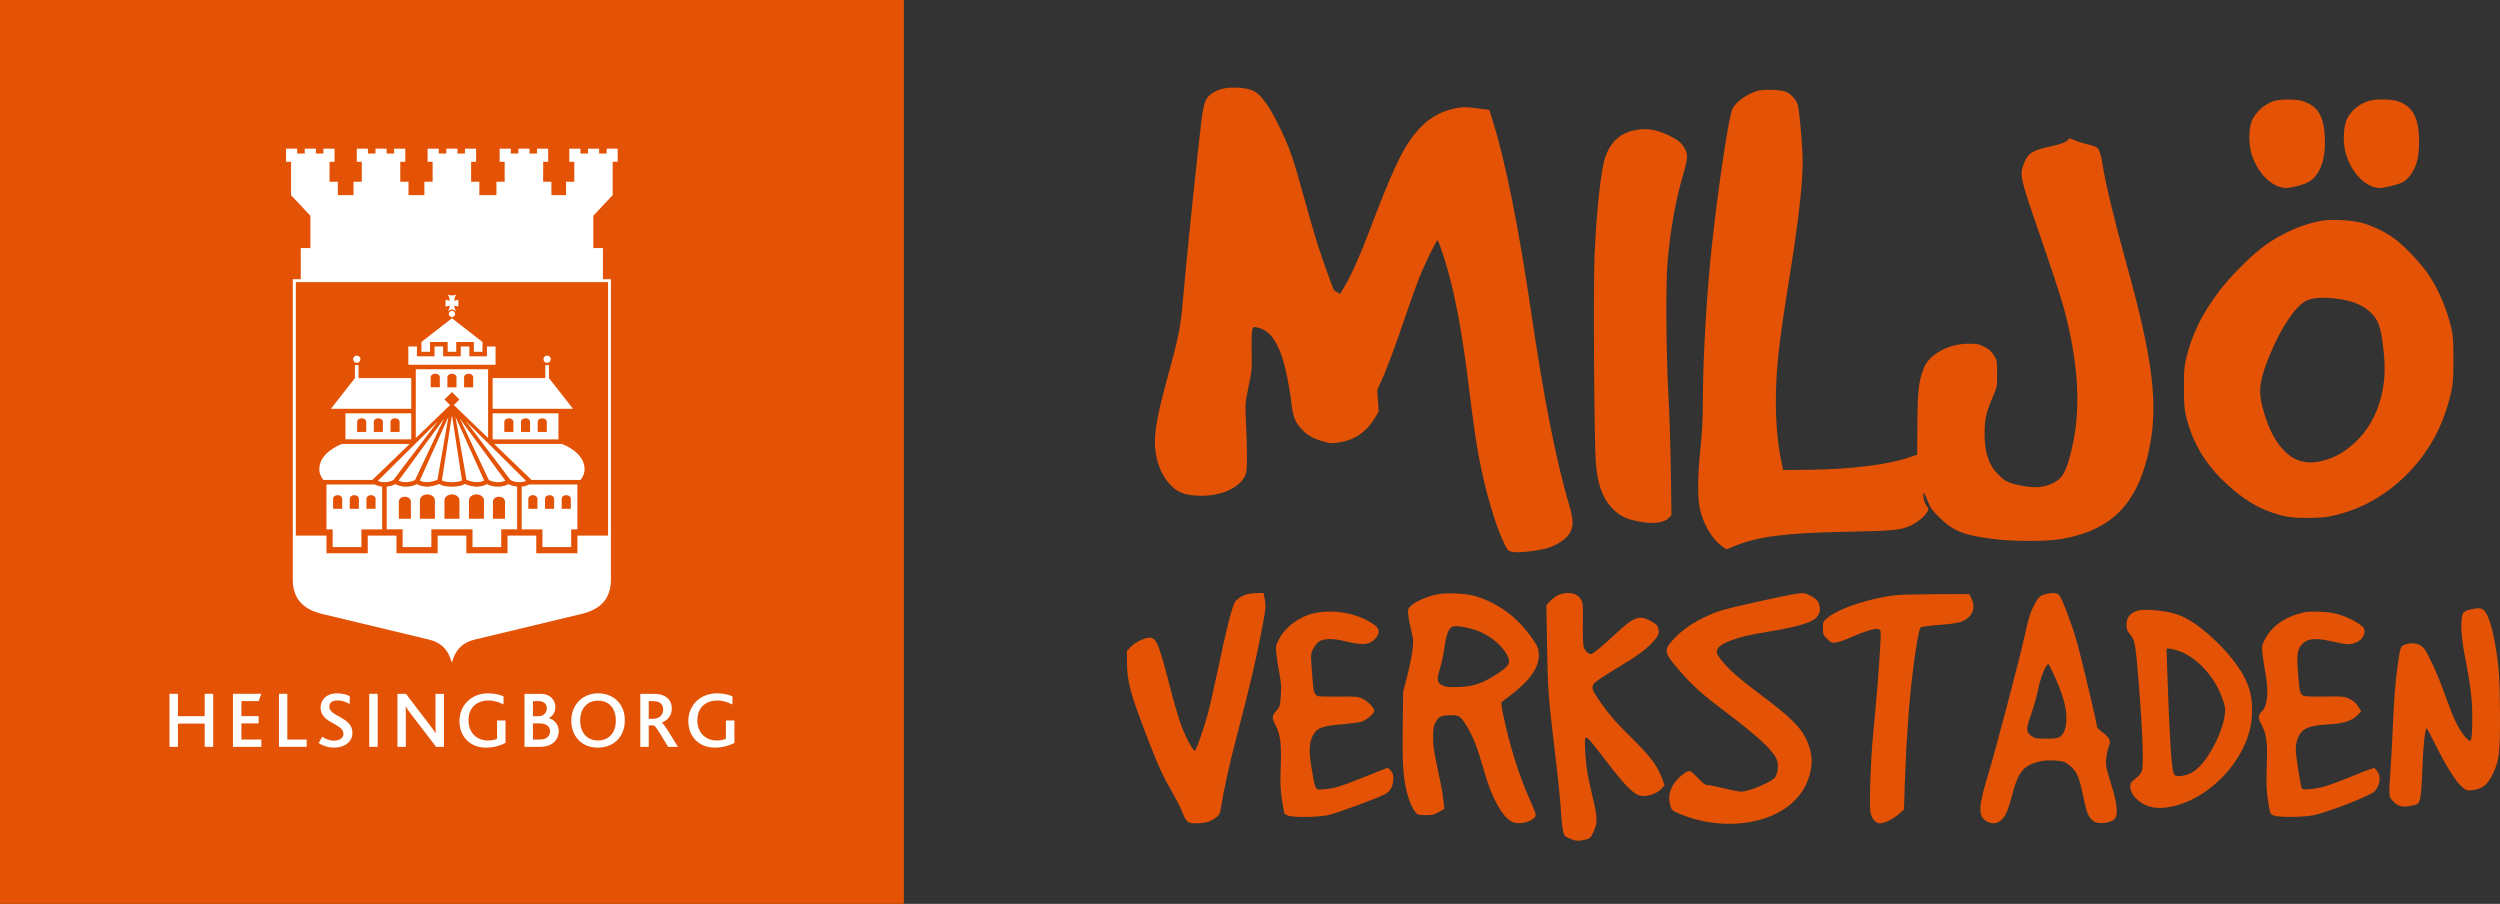 <?xml version="1.0" encoding="UTF-8"?>
<svg id="Lager_1" data-name="Lager 1" xmlns="http://www.w3.org/2000/svg" viewBox="0 0 663.8 240">
  <rect x="0" y="0" width="663.8" height="240" fill="#333333" stroke="none"/>
  <defs>
    <style>
      .cls-1 {
        fill: #fff;
      }

      .cls-2 {
        fill: #e35205;
      }
    </style>
  </defs>
  <g id="Layer_1" data-name="Layer 1">
    <g>
      <path class="cls-2" d="m324.27,23.64c-.87.26-2.06.81-2.61,1.25-2.03,1.62-2.17,2.2-3.6,15.42-1.62,14.87-3.16,30.18-3.94,39.08-.67,7.57-1.01,9.42-4.03,20.5-3.28,12-3.94,16.41-3.13,20.93.52,2.81,1.51,5.07,3.02,7.02,2.2,2.81,4.52,3.8,8.93,3.8,5.36,0,9.92-2,11.54-5.04.55-1.04.61-1.65.64-5.39,0-2.32-.12-6.44-.26-9.13-.23-4.87-.23-4.99.67-9.36.87-4.12.93-4.75.84-9.28-.06-2.67.03-5.25.14-5.77.23-.87.32-.93,1.16-.75,2.96.55,4.93,2.75,6.61,7.39.96,2.61,2.09,8.03,2.58,12.26.46,3.94.96,5.36,2.52,7.1,1.59,1.8,3.04,2.67,5.86,3.51,1.97.58,2.35.61,4.35.29,4.09-.61,7.22-2.75,9.51-6.49l1.01-1.71-.2-2.84-.2-2.87,1.16-2.55c1.54-3.42,3.6-8.96,6.38-17.19,1.28-3.74,2.87-8.18,3.54-9.86,1.39-3.57,4.61-10.15,4.93-10.15s2.41,6.41,3.45,10.64c1.94,7.68,3.39,16.18,5.07,29.8,1.16,9.34,1.68,12.93,2.52,17.4,1.54,8.26,4.41,18.09,6.58,22.47,1.04,2.15,1.1,2.17,2.46,2.44,1.54.29,6.76-.32,9.34-1.1,2.15-.67,4.49-2.17,5.45-3.54,1.3-1.88,1.33-3.62.09-7.8-3.42-11.63-6.67-28.01-9.89-49.87-3.54-24.12-6.99-41.26-10.5-52.48l-.84-2.61-3.42-.43c-3.1-.38-3.65-.35-5.71.06-4.35.9-7.68,3.04-10.81,6.96-3.25,4.06-5.91,9.83-12.06,26.03-2.17,5.77-4.73,11.48-6.38,14.21l-1.19,2.03-.81-.43c-.46-.23-.9-.61-.99-.84-3.13-8.18-4.78-13.28-8.03-25.14-2.73-9.89-3.71-12.67-6.52-18.38-2.7-5.39-4.67-8.09-6.67-9.1-1.86-.93-6.09-1.16-8.56-.49h0Z"/>
      <path class="cls-2" d="m466.48,24.16c-2.81.93-5.54,2.9-6.44,4.64-1.22,2.38-4.99,28.88-6.29,44.56-.99,11.63-1.62,24.79-1.62,34.09,0,3.62-.2,7.6-.61,11.45-.81,7.74-.84,13.8-.03,16.82,1.04,3.94,3.33,7.65,5.77,9.34l1.16.81,2.17-.9c6.41-2.55,13.34-3.45,29.51-3.77,13.57-.26,14.93-.43,18-2.06.99-.55,2.32-1.57,3.04-2.41q1.25-1.45.7-2.06c-.72-.78-1.16-2-1.13-3.28,0-.99.09-.87,1.01,1.39.9,2.15,1.3,2.75,3.31,4.7,3.62,3.54,6.38,4.64,14.09,5.62,5.33.7,14.24.7,18.15.03,13.48-2.32,20.41-9.42,23.4-23.98,2.44-11.74.99-23.69-5.91-48.56-3.42-12.35-5.77-22.09-6.55-27.25-.17-1.28-.58-2.78-.84-3.33-.49-.96-.7-1.07-3.07-1.68-1.42-.35-3.07-.9-3.65-1.19-.96-.46-1.13-.46-1.45-.12-.61.75-2.03,1.3-4.75,1.86-4.58.93-6.09,1.86-7.05,4.49-1.19,3.16-1.13,3.51,4.32,19.31,2.73,7.86,5.45,16.18,6.09,18.47,4.06,14.73,4.84,27.28,2.32,37.89-1.42,6.12-2.44,7.97-5.04,9.25-2.32,1.13-4.73,1.36-8.03.72-3.6-.64-4.61-1.13-6.44-2.96-2.61-2.61-3.68-5.83-3.68-10.96,0-3.68.46-5.74,2.09-9.48,1.25-2.84,1.25-2.87,1.25-6.35s-.03-3.54-.87-4.93c-.67-1.07-1.3-1.62-2.52-2.23-1.45-.75-1.91-.84-4.2-.84-5.42.03-10.55,2.87-11.94,6.61-1.3,3.45-1.59,5.91-1.65,14.61l-.06,8.26-2.41.81c-5.68,1.88-15.71,3.1-26.5,3.19l-6.67.06-.49-2.32c-.93-4.38-1.42-9.71-1.45-15.51,0-8.49.72-15.42,3.42-32.04,1.97-12.12,3.19-21.69,3.57-27.89.23-3.88.17-5.86-.26-11.45-.29-3.71-.72-7.25-.93-7.86-.46-1.28-1.65-2.64-2.96-3.31-1.21-.61-6.26-.78-7.88-.26h0Z"/>
      <path class="cls-2" d="m603.85,26.8c-2.55.81-4.84,2.84-5.94,5.25-.81,1.86-.9,6.06-.12,8.7,1.57,5.22,5.48,9.13,9.25,9.16.67,0,2.32-.32,3.65-.7,1.83-.55,2.67-.99,3.51-1.8,2.29-2.23,3.33-5.91,3.1-10.87-.26-5.71-1.83-8.32-5.8-9.68-1.68-.56-5.91-.59-7.65-.06h0Z"/>
      <path class="cls-2" d="m628.69,26.88c-2.44.84-4.35,2.46-5.45,4.58-.99,1.88-1.22,6.06-.52,8.78,1.33,5.28,5.04,9.31,8.87,9.68.55.03,2.23-.23,3.71-.64,2.26-.58,2.93-.9,3.86-1.8,2.17-2.12,3.16-5.13,3.16-9.71,0-6.52-1.71-9.71-5.89-10.96-1.91-.57-6.06-.54-7.74.07h0Z"/>
      <path class="cls-2" d="m433.86,34.62c-3.83.84-6.32,3.19-7.68,7.28-1.1,3.28-2.26,14-2.78,25.51-.38,8.12-.12,49.4.32,55.38.43,5.54,1.65,9.13,4.03,11.8,1.83,2.06,3.48,3.02,6.44,3.68,4.29.99,7.42.72,8.9-.75l.72-.72-.17-11.77c-.09-6.49-.38-15.86-.67-20.79-.61-11.16-.7-29.4-.17-35.08.84-8.9,2.06-15.71,4.15-22.96,1.33-4.67,1.33-5.31-.03-7.42-.7-1.01-1.39-1.57-3.16-2.49-3.69-1.93-6.59-2.42-9.9-1.67h0Z"/>
      <path class="cls-2" d="m616.69,58.57c-5.07.81-11.1,3.45-15.68,6.87-3.42,2.52-8.99,8.18-11.8,11.89-4.67,6.2-7.28,11.57-8.84,18.24-.41,1.83-.52,3.39-.49,7.65.03,4.78.12,5.65.78,8.18,1.62,6.09,4.64,11.28,9.22,15.83,5.19,5.13,9.97,8.06,15.48,9.51,2.44.64,3.57.75,6.96.78,2.23,0,4.9-.14,5.94-.35,7.83-1.48,14.81-5.22,20.76-11.16,6-6.03,9.83-13.1,11.8-21.86.52-2.35.61-3.74.61-8.61.03-3.68-.12-6.44-.35-7.54-1.22-5.62-3.54-11.16-6.47-15.39-1.94-2.81-6.12-7.22-8.64-9.1-2.44-1.86-6.18-3.65-8.99-4.38-2.55-.67-7.77-.94-10.29-.56h0Zm5.65,21.05c2.78.52,4.96,1.48,6.58,2.87,2.58,2.23,3.28,4.12,3.97,10.61.52,4.99.32,8.47-.72,12.52-1.62,6.41-5.51,11.71-10.87,14.9-2.84,1.65-6.81,2.61-9.19,2.17-2.17-.41-3.45-1.01-5.13-2.55-2.75-2.49-4.81-6.47-6.29-12.23-1.13-4.26-.64-7.39,2.09-13.92,3.13-7.51,7.1-13.22,9.92-14.29,2.16-.83,5.53-.86,9.64-.08h0Z"/>
      <path class="cls-2" d="m331.38,157.7c-1.25.32-2.49,1.01-3.28,1.86-.81.87-2.38,6.96-4.81,18.61-.9,4.29-2.09,9.51-2.64,11.54-.99,3.65-2.9,9.1-3.33,9.57-.35.38-2.17-2.84-3.45-6.06-.64-1.59-2.03-6.2-3.07-10.26-3.16-12.26-3.71-13.63-5.62-13.63-1.36,0-3.68,1.16-4.96,2.46l-1.01,1.04.03,3.1c.03,5.25.93,8.47,6.18,21.95,2.32,5.91,3.45,8.38,5.31,11.54,1.28,2.23,2.7,4.93,3.13,6.03,1.1,2.84,1.45,3.16,3.6,3.16,2.44-.03,3.83-.38,5.22-1.39,1.01-.75,1.22-1.07,1.42-2.26.81-5.19,2.29-11.89,4.26-19.4,3.57-13.45,5.54-22.06,7.25-31.46.46-2.64.49-3.42.23-4.9l-.35-1.77-1.59.03c-.93.03-2.03.12-2.52.24h0Z"/>
      <path class="cls-2" d="m381.3,157.87c-2.46.52-5.71,1.97-6.76,3.07-.72.75-.75.93-.61,2.49.12.93.46,2.78.81,4.15.58,2.23.61,2.7.29,5.13-.17,1.45-.81,4.52-1.39,6.81l-1.07,4.15-.12,9.42c-.12,9.92.12,13.39,1.13,17.34.58,2.32,1.33,4.06,2.29,5.28.49.67.75.72,2.67.72,1.8,0,2.32-.12,3.54-.84l1.42-.81-.2-1.97c-.09-1.07-.43-3.25-.78-4.81-1.86-8.78-2-9.65-2-12.23,0-2.12.12-2.93.58-3.83.87-1.68,1.54-2.03,3.97-2.03s2.64.14,4.26,2.7c1.74,2.75,2.99,5.94,4.81,12.38,1.88,6.7,4.75,11.92,7.28,13.19,2.03,1.07,6.35-.2,6.35-1.88,0-.26-.72-2.09-1.62-4.09-2.81-6.26-5.42-14.55-7.05-22.56-.35-1.65-.52-3.1-.41-3.22.12-.09,1.36-1.04,2.73-2.09,5.77-4.46,7.97-8.35,6.93-12.18-.38-1.3-3.1-5.04-5.25-7.13-3.16-3.13-7.19-5.51-11.42-6.76-2.67-.75-7.71-.98-10.38-.4h0Zm9.22,9.04c3.97.99,7.71,3.68,9.54,6.81,1.16,2.03.78,2.96-1.94,4.81-4.32,2.96-7.05,3.88-11.54,3.91-2.26.03-2.96-.09-3.77-.55-1.28-.75-1.36-1.48-.43-4.52.41-1.3.93-3.8,1.16-5.48.46-3.36,1.07-4.96,2.03-5.45.69-.34,2.43-.19,4.95.47h0Z"/>
      <path class="cls-2" d="m414.01,157.87c-.64.23-1.68.96-2.29,1.62l-1.13,1.19.17,10.35c.2,11.8.38,14.29,1.94,27.28,1.13,9.45,1.57,13.86,1.88,18.7.09,1.42.32,3.16.49,3.83.26,1.07.46,1.28,1.68,1.8,1.62.7,2.41.75,4.26.29,1.22-.32,1.36-.46,2.06-1.97,1.13-2.46,1.13-3.71-.03-8.61-.58-2.38-1.25-5.51-1.51-6.93-.52-3.02-.9-8.55-.61-9.31.17-.43.26-.43.93.2.43.38,2.35,2.78,4.29,5.31,5.8,7.65,7.97,9.74,10.18,9.74,1.74,0,3.68-.75,4.75-1.86l.93-.96-.72-1.94c-1.3-3.45-3.07-5.8-8.29-10.9-3.77-3.71-5.45-5.62-7.51-8.52-3.57-5.02-3.57-5.04.2-7.51,1.54-1.01,4.23-2.67,5.97-3.71,3.57-2.09,6.49-4.44,7.94-6.35.81-1.04.96-1.45.81-2.26-.2-1.28-.43-1.54-2.23-2.52-2.9-1.57-4.41-1.01-8.96,3.25-3.48,3.25-6.29,5.6-6.76,5.6-.7,0-1.62-.87-1.94-1.86-.17-.58-.29-2.96-.23-6.29.09-4.64.03-5.45-.43-6.26-.92-1.75-3.29-2.3-5.84-1.4Z"/>
      <path class="cls-2" d="m467.93,159.49c-10.76,2.38-11.92,2.73-15.66,4.55-3.45,1.68-5.91,3.51-8.12,5.91-2.46,2.73-2.32,3.39,1.86,8.18,3.57,4.09,5.97,6.26,12.06,10.84,8.9,6.7,12.99,10.52,13.77,12.93.43,1.33.2,3.33-.49,4.44-.81,1.25-6.96,3.86-9.05,3.86-.58,0-2.61-.41-4.49-.87-1.91-.49-3.86-.87-4.35-.87-.7,0-1.22-.38-2.61-1.88-.99-1.04-1.97-1.88-2.2-1.88-.99,0-3.36,2-4.32,3.6-1.16,1.91-1.39,3.57-.84,5.51.41,1.39.43,1.42,2.73,2.38,10.79,4.46,23.63,2.96,30.15-3.51,2.38-2.35,3.62-4.61,4.35-7.91.67-2.93.26-5.68-1.25-8.76-1.45-2.99-4.32-5.8-11.39-11.1-6.47-4.84-9.25-7.31-11.13-9.77-1.19-1.62-1.28-1.83-.99-2.67.58-1.68,5.45-3.45,12.55-4.58,7.62-1.22,11.83-2.35,13.37-3.54,1.22-.99,1.62-2.23,1.19-3.74-.32-1.04-.61-1.39-1.94-2.2-1.22-.72-1.91-.96-2.9-.93-.73.01-5.34.91-10.3,2.01h0Z"/>
      <path class="cls-2" d="m543.31,157.7c-1.57.38-2.09.84-3.13,2.84-1.19,2.29-1.62,3.74-2.78,9.13-1.04,4.78-7.74,30.27-9.31,35.31-2.73,8.84-2.93,11.54-.9,12.9,1.48,1.01,2.93.96,4.2-.14,1.13-1.01,1.86-2.73,2.93-6.81,1.04-4.15,2.26-6.44,3.94-7.45,2.09-1.25,4.58-1.77,7.42-1.54,2.23.17,2.52.29,3.83,1.3,1.8,1.42,2.49,2.9,3.36,7.02,1.16,5.62,1.57,6.67,2.93,7.74s5.19.52,5.91-.87c.67-1.22.32-4.17-.99-8.35-.72-2.23-1.39-4.64-1.48-5.31-.2-1.36.14-3.91.72-5.33.58-1.39.17-2.29-1.59-3.6-.87-.64-1.59-1.36-1.59-1.62,0-.87-4.15-18.38-5.36-22.61-1.36-4.78-3.94-11.51-4.7-12.35-.48-.55-1.79-.64-3.41-.26h0Zm2.58,22.67c1.97,4.49,2.78,7.51,2.78,10.32,0,2.46-.58,4.17-1.68,4.93-.64.41-1.36.52-3.71.52-2.75-.03-2.99-.06-4-.81-1.36-1.07-1.36-1.74.14-6,.64-1.83,1.42-4.64,1.74-6.23.75-3.74,2.29-7.25,2.87-6.64.12.14.96,1.91,1.86,3.91h0Z"/>
      <path class="cls-2" d="m503.56,158.01c-6.81.72-15.16,3.45-18.21,5.94-1.3,1.07-1.33,1.1-1.33,2.84,0,1.65.06,1.8,1.16,2.87,1.1,1.01,1.28,1.1,2.41.93.67-.12,2.41-.7,3.83-1.36,3.68-1.62,6.55-2.49,7.36-2.17.67.23.67.26.46,4.38-.2,4.55-.99,14.24-1.88,23.4-.64,6.49-1.07,18.5-.75,20.67.29,1.8,1.36,3.1,2.58,3.1s3.54-1.16,5.07-2.52l1.28-1.1.23-7.1c.29-7.45.43-10.26.9-16.96.7-10.26,2.55-23.77,3.31-24.35.2-.17,2.49-.46,5.1-.67,5.16-.41,6.47-.78,7.91-2.32,1.13-1.22,1.33-3.02.49-4.64l-.61-1.22-8.64.03c-4.72.02-9.54.14-10.67.25h0Z"/>
      <path class="cls-2" d="m656.23,161.75c-1.48.29-2.29.81-2.44,1.57-.55,2.67-.26,6.29,1.13,13.28.58,2.93,1.19,7.1,1.36,9.25.32,4.29.17,10.32-.26,10.76-.46.46-2.29-1.65-3.54-4.09-1.1-2.17-1.36-2.78-4.12-10.29-1.36-3.68-3.8-8.9-4.7-10-1.1-1.39-3.04-1.8-5.1-1.07-1.16.41-1.22.55-1.88,5.19-.67,4.7-.99,8.73-1.33,16.47-.14,3.74-.43,9.1-.64,11.89-.46,6.76-.46,6.84.7,8.03,1.33,1.39,2.58,1.71,4.9,1.19,1.83-.41,1.86-.43,2.23-1.71.29-.81.49-3.57.64-7.8.17-5.94.72-11.02,1.13-11.02.12,0,1.22,2.06,2.46,4.55,2.73,5.48,5.31,9.6,6.96,10.99,1.13.99,1.28,1.01,2.73.87,2.75-.32,4.12-1.45,5.6-4.67,1.54-3.33,1.77-5.42,1.74-15.51-.03-6.15-.17-10.41-.49-13.05-.78-6.96-2.17-12.64-3.48-14.21-.78-.93-1.45-1.05-3.6-.62h0Z"/>
      <path class="cls-2" d="m567.95,162.04c-2.23.55-3.33,1.8-3.33,3.83,0,1.01.17,1.59.67,2.2,1.42,1.68,1.62,2.44,2.09,7.48,1.36,15.02,1.94,27.4,1.33,29.14-.2.61-.81,1.36-1.51,1.88-1.57,1.16-1.77,1.59-1.45,3.1.2.93.67,1.59,1.68,2.58,2.38,2.26,5.71,2.84,10.09,1.71,7.42-1.91,14.58-8.03,18.18-15.57,1.59-3.39,2.26-6.23,2.26-9.77s-.46-5.51-1.86-8.44c-1.94-4.12-7.02-9.89-11.97-13.6-2.96-2.23-4.93-3.22-7.71-3.91-2.35-.6-7.13-.94-8.47-.63h0Zm10.7,10.85c4.93,1.8,9.65,7.1,11.57,12.96.64,1.88.7,2.44.49,4.06-.35,2.67-1.68,6.15-3.62,9.45-2.64,4.46-4.96,6.38-8.12,6.7q-1.54.17-1.86-.81c-.58-1.83-1.16-11.34-1.65-26.88l-.2-6.15h.75c.41,0,1.6.32,2.64.67Z"/>
      <path class="cls-2" d="m349.03,162.8c-3.97.87-7.62,3.54-9.39,6.84-.9,1.68-.93,1.88-.75,3.86.12,1.13.46,3.51.81,5.28.49,2.64.55,3.77.38,6.06-.2,2.67-.26,2.87-1.19,3.91-1.22,1.33-1.22,1.88-.12,4,1.22,2.35,1.51,4.99,1.28,11.08-.14,4.03-.09,5.74.32,8.38.26,1.8.55,3.45.64,3.68.06.2.58.52,1.1.7,1.48.49,7.77.41,10.44-.14,2.32-.49,13.74-4.7,15.37-5.68,1.28-.75,2-2.17,2.03-3.94,0-1.25-.12-1.65-.75-2.26l-.72-.75-5.8,2.32c-6.9,2.75-8.32,3.19-11.05,3.42-2.52.2-2.32.49-3.28-4.99-.84-4.81-.81-7.02.12-9.02,1.04-2.29,2.41-2.81,8.29-3.28,2-.17,4.12-.46,4.73-.64,1.36-.46,3.39-2.17,3.39-2.87,0-.84-1.74-2.64-3.19-3.28-1.16-.52-1.83-.58-6.15-.52-2.64.03-5.13-.03-5.54-.12-.96-.26-1.28-1.19-1.48-4.2-.09-1.36-.23-3.51-.35-4.78-.14-2.06-.09-2.46.52-3.6.38-.72,1.01-1.54,1.42-1.86,1.19-.87,3.74-.96,6.76-.2,5.02,1.22,6.76,1.07,8.35-.7,1.16-1.25,1.1-2.52-.12-3.45-4.12-3.11-10.7-4.41-16.07-3.25Z"/>
      <path class="cls-2" d="m612.02,162.54c-5.04,1.07-8.64,3.48-10.55,7.07-.9,1.68-.96,1.88-.75,3.86.12,1.16.46,3.39.75,4.99.96,5.04.64,8.84-.84,10.38-1.16,1.19-1.16,1.74-.06,3.77,1.25,2.35,1.54,4.7,1.3,10.93-.14,4.15-.09,6.09.26,8.55.61,4.09.61,4.12,1.77,4.49,1.48.49,7.77.41,10.44-.14,3.88-.81,14.93-5.13,16.12-6.29,1.51-1.54,1.83-4.03.7-5.42l-.75-.87-1.51.52c-.84.29-3.28,1.25-5.42,2.15-2.15.87-4.81,1.86-5.94,2.2-2.38.75-6.06,1.13-6.35.67-.32-.55-1.62-8.76-1.62-10.35,0-.84.2-2.09.43-2.78.99-2.73,2.81-3.65,7.97-3.91,4.12-.2,6.49-.93,7.91-2.38l1.07-1.1-.84-1.33c-.58-.9-1.25-1.51-2.23-1.97-1.3-.64-1.68-.7-6.15-.64-2.61.06-5.19,0-5.71-.12-1.22-.23-1.45-.87-1.77-5.04-.41-4.99-.32-6.7.32-7.8,1.42-2.41,3.65-2.84,8.76-1.65,3.77.87,4.58.93,6.18.29,1.39-.55,2.32-1.74,2.32-2.99,0-.72-.23-1.07-1.22-1.8-1.83-1.3-4.46-2.46-6.81-2.99-1.89-.45-6.33-.59-7.78-.3h0Z"/>
    </g>
  </g>
  <g>
    <rect class="cls-2" width="240" height="240"/>
    <g>
      <g>
        <polygon class="cls-1" points="54.35 198.3 54.35 192.13 47.24 192.13 47.24 198.3 45 198.3 45 184.22 47.24 184.22 47.24 190.16 54.35 190.16 54.35 184.22 56.6 184.22 56.6 198.3 54.35 198.3"/>
        <polygon class="cls-1" points="61.85 198.3 61.85 184.22 69.37 184.22 68.69 186.15 64.1 186.15 64.1 190.14 68.67 190.14 68.67 192.07 64.1 192.07 64.1 196.37 69.39 196.37 69.39 198.3 61.85 198.3"/>
        <polygon class="cls-1" points="74.07 198.3 74.07 184.22 76.29 184.22 76.29 196.37 81.44 196.37 81.44 198.3 74.07 198.3"/>
        <path class="cls-1" d="m88.77,198.51c-1.94,0-3.27-.64-4.16-1.21l.94-1.69c.7.49,1.81,1.05,3.14,1.05,1.15,0,2.5-.52,2.5-1.8,0-2.16-3.4-2.58-5.11-4.49-.58-.64-.96-1.43-.96-2.51,0-2.06,1.58-3.77,4.42-3.77,1.5,0,2.61.39,3.33.77l-.02,2.09c-.96-.57-2.05-.98-3.2-.98-1.22,0-2.22.51-2.22,1.62,0,2.78,6.15,2.7,6.15,7.01-.01,2.37-2.1,3.91-4.81,3.91"/>
        <rect class="cls-1" x="98.04" y="184.22" width="2.24" height="14.07"/>
        <path class="cls-1" d="m115.79,198.3l-6.63-8.65c-.68-.89-1.06-1.46-1.41-2.03h-.04c.04.47.04,1.16.04,1.84v8.84h-2.22v-14.07h2.26l6.36,8.33c.77,1.01,1.15,1.54,1.48,2.12h.04c-.02-.58-.04-1.28-.04-1.97v-8.47h2.24v14.07h-2.08Z"/>
        <path class="cls-1" d="m129.03,198.51c-4.29,0-7.04-3.01-7.04-7.07s3.05-7.35,7.64-7.35c1.79,0,3.16.41,4.08.8l-.02,2.16c-1.03-.53-2.37-1.05-3.91-1.05-3.65,0-5.38,2.31-5.38,5.23,0,3.16,1.98,5.38,5.21,5.38,1.05,0,1.86-.19,2.37-.47v-4.85h2.24v5.98c-1.13.6-2.98,1.24-5.19,1.24"/>
        <path class="cls-1" d="m143.41,198.3h-4.15v-14.07h4.27c2.69,0,3.93,1.79,3.93,3.46,0,1.3-.62,2.45-1.79,2.99h0c1.47.33,2.69,1.68,2.69,3.43,0,1.97-1.34,4.19-4.95,4.19m-1.9-12.13v3.99h1.6c1.05,0,2.07-.77,2.07-2.05,0-1.18-.7-1.95-2.25-1.95h-1.42Zm1.9,5.91h-1.9v4.29h1.79c1.82,0,2.74-.9,2.74-2.24,0-1.19-.98-2.05-2.63-2.05"/>
        <path class="cls-1" d="m153.69,186.15c1.26-1.28,3.03-2.06,5.1-2.06,2.22,0,4.08.82,5.34,2.2,1.16,1.28,1.77,3.01,1.77,5,0,2.12-.72,3.97-2.02,5.25-1.29,1.26-3.01,1.97-5.08,1.97s-3.65-.62-4.89-1.73c-1.41-1.3-2.22-3.2-2.22-5.41-.01-2.08.72-3.92,2-5.22m5.1-.11c-2.84,0-4.74,2.01-4.74,5.3s1.9,5.27,4.74,5.27,4.72-2.01,4.72-5.27-1.77-5.3-4.72-5.3"/>
        <path class="cls-1" d="m177.39,198.3c-2.2-3.63-3.29-5.55-3.84-5.7h-1.3v5.7h-2.24v-14.07h3.5c3.52,0,4.87,1.77,4.87,3.93,0,1.92-1.26,3.16-2.65,3.72v.02c.57.3,2.07,2.8,4.27,6.41h-2.61Zm-3.86-12.13h-1.28v4.68h1.33c1.45,0,2.52-1.11,2.52-2.45-.01-1.22-.75-2.23-2.57-2.23"/>
        <path class="cls-1" d="m189.81,198.51c-4.3,0-7.05-3.01-7.05-7.07s3.05-7.35,7.64-7.35c1.79,0,3.16.41,4.08.8l-.02,2.16c-1.03-.53-2.37-1.05-3.91-1.05-3.65,0-5.39,2.31-5.39,5.23,0,3.16,1.99,5.38,5.21,5.38,1.04,0,1.86-.19,2.37-.47v-4.85h2.26v5.98c-1.13.6-2.99,1.24-5.19,1.24"/>
      </g>
      <g>
        <path class="cls-1" d="m120,82.53h0c.45,0,.83.37.83.83s-.37.83-.83.83-.83-.37-.83-.83.38-.83.83-.83"/>
        <path class="cls-1" d="m121.66,81.45s.07-.4.07-.95-.07-.95-.07-.95c0,0-.5.29-1.02.26-.06-.76.46-1.58.46-1.58,0,0-.7.22-1.09.22s-1.09-.22-1.09-.22c0,0,.52.82.46,1.58-.52.03-1.03-.26-1.03-.26,0,0-.07.4-.07.95s.07.95.07.95c0,0,.5-.29,1.03-.26.05.56-.25,1.12-.41,1.38l.09.07c.22-.29.57-.47.95-.47s.73.19.95.47l.09-.07c-.16-.26-.46-.82-.41-1.38.51-.04,1.02.26,1.02.26"/>
        <polygon class="cls-1" points="120 84.5 111.9 90.8 111.9 93.41 114.18 93.41 114.18 90.8 118.86 90.8 118.86 93.41 121.14 93.41 121.14 90.8 125.82 90.8 125.82 93.41 128.1 93.41 128.1 90.8 120 84.5"/>
        <polygon class="cls-1" points="129.3 92 129.3 94.61 124.62 94.61 124.62 92 122.34 92 122.34 94.61 117.66 94.61 117.66 92 115.38 92 115.38 94.61 110.7 94.61 110.7 92 108.42 92 108.42 94.61 108.42 96.85 131.58 96.85 131.58 94.61 131.58 92 129.3 92"/>
        <path class="cls-1" d="m93.76,95.38c0-.53.43-.97.97-.97s.97.43.97.97-.43.97-.97.97c-.54-.01-.97-.44-.97-.97"/>
        <polygon class="cls-1" points="95.21 100.39 95.21 96.93 94.24 96.93 94.24 100.39 87.86 108.54 109.2 108.54 109.2 100.39 95.21 100.39"/>
        <path class="cls-1" d="m106.1,114.68h-2.42v-2.66c0-.53.54-.96,1.21-.96s1.21.43,1.21.96v2.66Zm-4.43,0h-2.42v-2.66c0-.53.54-.96,1.21-.96s1.21.43,1.21.96v2.66Zm-4.43,0h-2.42v-2.66c0-.53.54-.96,1.21-.96s1.21.43,1.21.96v2.66Zm-5.52,1.98h17.48v-6.92h-17.48v6.92Z"/>
        <path class="cls-1" d="m146.24,95.38c0-.53-.43-.97-.97-.97s-.97.43-.97.97.43.97.97.97c.54-.01.97-.44.97-.97"/>
        <polygon class="cls-1" points="144.79 100.39 144.79 96.93 145.76 96.93 145.76 100.39 152.14 108.54 130.8 108.54 130.8 100.39 144.79 100.39"/>
        <path class="cls-1" d="m133.9,112.02c0-.53.54-.96,1.21-.96s1.21.43,1.21.96v2.66h-2.42v-2.66h0Zm4.43,0c0-.53.54-.96,1.21-.96s1.21.43,1.21.96v2.66h-2.42v-2.66h0Zm4.43,0c0-.53.54-.96,1.21-.96s1.21.43,1.21.96v2.66h-2.42v-2.66h0Zm-11.96,4.64h17.48v-6.92h-17.48v6.92Z"/>
        <path class="cls-1" d="m98.87,127.43l9.92-9.56h-17.95s-6.06,2.09-6.06,6.71c0,1.3.65,2.32,1.09,2.85h13Z"/>
        <path class="cls-1" d="m141.13,127.43l-9.92-9.56h17.95s6.06,2.09,6.06,6.71c0,1.3-.65,2.32-1.09,2.85h-13Z"/>
        <path class="cls-1" d="m135.53,127.44l-11.81-15.58,15.98,15.84c-.37.15-.99.33-1.81.33-1.33,0-2.11-.43-2.36-.59m-5.75-.01l-7.66-16.26,12.06,16.46c-.42.19-1.1.4-1.99.4-1.15,0-2.05-.41-2.41-.6m-5.93-.04l-2.91-16.73,7.61,16.93c-.36.19-1.03.44-2.03.44s-2.15-.43-2.67-.64m-3.85.64c-1.49,0-2.3-.29-2.67-.48l2.67-17.33,2.67,17.33c-.37.19-1.18.48-2.67.48m-8.54-.44l7.61-16.93-2.91,16.73c-.52.21-1.7.64-2.67.64s-1.67-.25-2.03-.44m-5.64.04l12.06-16.46-7.66,16.26c-.36.19-1.25.6-2.41.6-.9,0-1.57-.22-1.99-.4m-5.52.07l15.98-15.84-11.81,15.58c-.26.17-1.03.59-2.36.59-.81,0-1.44-.19-1.81-.33"/>
        <path class="cls-1" d="m99.72,135.09h-2.42v-2.66c0-.53.54-.96,1.21-.96s1.21.43,1.21.96v2.66Zm-11.28-2.66c0-.53.54-.96,1.21-.96s1.21.43,1.21.96v2.66h-2.42v-2.66Zm4.43,0c0-.53.54-.96,1.21-.96s1.21.43,1.21.96v2.66h-2.42v-2.66Zm6.58-3.8h-12.77v11.93h1.65v4.7h7.63v-4.7h5.51v-11.36c-1-.1-1.72-.41-2.02-.57"/>
        <path class="cls-1" d="m140.28,132.43c0-.53.54-.96,1.21-.96s1.21.43,1.21.96v2.66h-2.42v-2.66h0Zm11.28,2.66h-2.42v-2.66c0-.53.54-.96,1.21-.96s1.21.43,1.21.96v2.66h0Zm-4.43,0h-2.42v-2.66c0-.53.54-.96,1.21-.96s1.21.43,1.21.96v2.66h0Zm-8.61-5.89v11.36h5.51v4.7h7.63v-4.7h1.65v-11.93h-12.77c-.29.16-1.01.47-2.02.57"/>
        <path class="cls-1" d="m134.1,137.74h-3.21v-4.57c0-.7.72-1.28,1.6-1.28s1.6.57,1.6,1.28v4.57h0Zm-5.6,0h-3.98v-4.89c0-.87.89-1.58,1.99-1.58s1.99.71,1.99,1.58v4.89Zm-6.51,0h-3.98v-4.89c0-.87.89-1.58,1.99-1.58s1.99.71,1.99,1.58c0,0,0,4.89,0,4.89Zm-6.52,0h-3.98v-4.89c0-.87.89-1.58,1.99-1.58s1.99.71,1.99,1.58c0,0,0,4.89,0,4.89Zm-6.36,0h-3.21v-4.57c0-.7.72-1.28,1.6-1.28s1.6.57,1.6,1.28v4.57h.01Zm25.93-9.2c-.5.27-1.48.69-2.85.69s-2.37-.43-2.89-.69c-.47.28-1.4.69-2.79.69-1.16,0-2.5-.48-3.1-.72-.49.29-1.51.71-3.4.72h-.02c-1.89,0-2.92-.43-3.4-.72-.6.24-1.94.72-3.1.72-1.39,0-2.32-.41-2.79-.69-.52.27-1.57.69-2.89.69s-2.35-.41-2.85-.69c-.42.24-1.18.57-2.28.66v11.35h4.22v4.7h7.63v-4.7h10.93v4.7h7.63v-4.7h4.22v-11.35c-1.09-.09-1.85-.42-2.27-.66"/>
        <path class="cls-1" d="m116.78,102.83h-2.42v-2.66c0-.53.54-.96,1.21-.96s1.21.43,1.21.96v2.66Zm2.01-2.65c0-.53.54-.96,1.21-.96s1.21.43,1.21.96v2.66h-2.42v-2.66Zm4.43,0c0-.53.54-.96,1.21-.96s1.21.43,1.21.96v2.66h-2.42v-2.66Zm-5.2,5.9l1.98-1.98,1.98,1.98-1.47,1.47,9.09,8.76v-18.26h-19.2v18.27l9.09-8.76-1.47-1.48Z"/>
        <path class="cls-1" d="m161.45,142.21h-8.13v4.7h-10.93v-4.7h-7.63v4.7h-10.93v-4.7h-7.63v4.7h-10.93v-4.7h-7.63v4.7h-10.96v-4.7h-8.13v-67.3h82.9v67.3h0Zm-.37-102.73v1.29h-2v-1.29h-2.96v1.29h-2v-1.29h-2.96v3.48h1.33v5.3h-2.19v3.56h-3.89v-3.56h-2.19v-5.3h1.33v-3.48h-2.96v1.29h-2v-1.29h-2.96v1.29h-2v-1.29h-2.96v3.48h1.33v5.3h-2.19v3.56h-4.53v-3.56h-2.19v-5.3h1.33v-3.48h-2.96v1.29h-2v-1.29h-2.96v1.29h-2v-1.29h-2.96v3.48h1.33v5.3h-2.19v3.56h-4.21v-3.56h-2.19v-5.3h1.33v-3.48h-2.96v1.29h-2v-1.29h-2.96v1.29h-2v-1.29h-2.96v3.48h1.33v5.3h-2.19v3.56h-4.17v-3.56h-2.2v-5.3h1.33v-3.48h-2.96v1.29h-2v-1.29h-2.96v1.29h-2v-1.29h-2.96v3.48h1.33v8.87l5.14,5.47v8.57h-2.56v8.27h-2.12v79.68c0,5,2.51,7.93,7.89,9.22,8.32,1.99,19.97,4.78,28.29,6.79,2.9.7,4.71,2.3,5.68,5.04l.37,1.04.37-1.04c.97-2.74,2.77-4.34,5.68-5.04,8.31-2,19.97-4.79,28.29-6.79,5.39-1.29,7.9-4.22,7.9-9.22v-79.69h-2.12v-8.27h-2.56v-8.57l5.14-5.47v-8.87h1.33v-3.48h-2.92Z"/>
      </g>
    </g>
  </g>
</svg>
